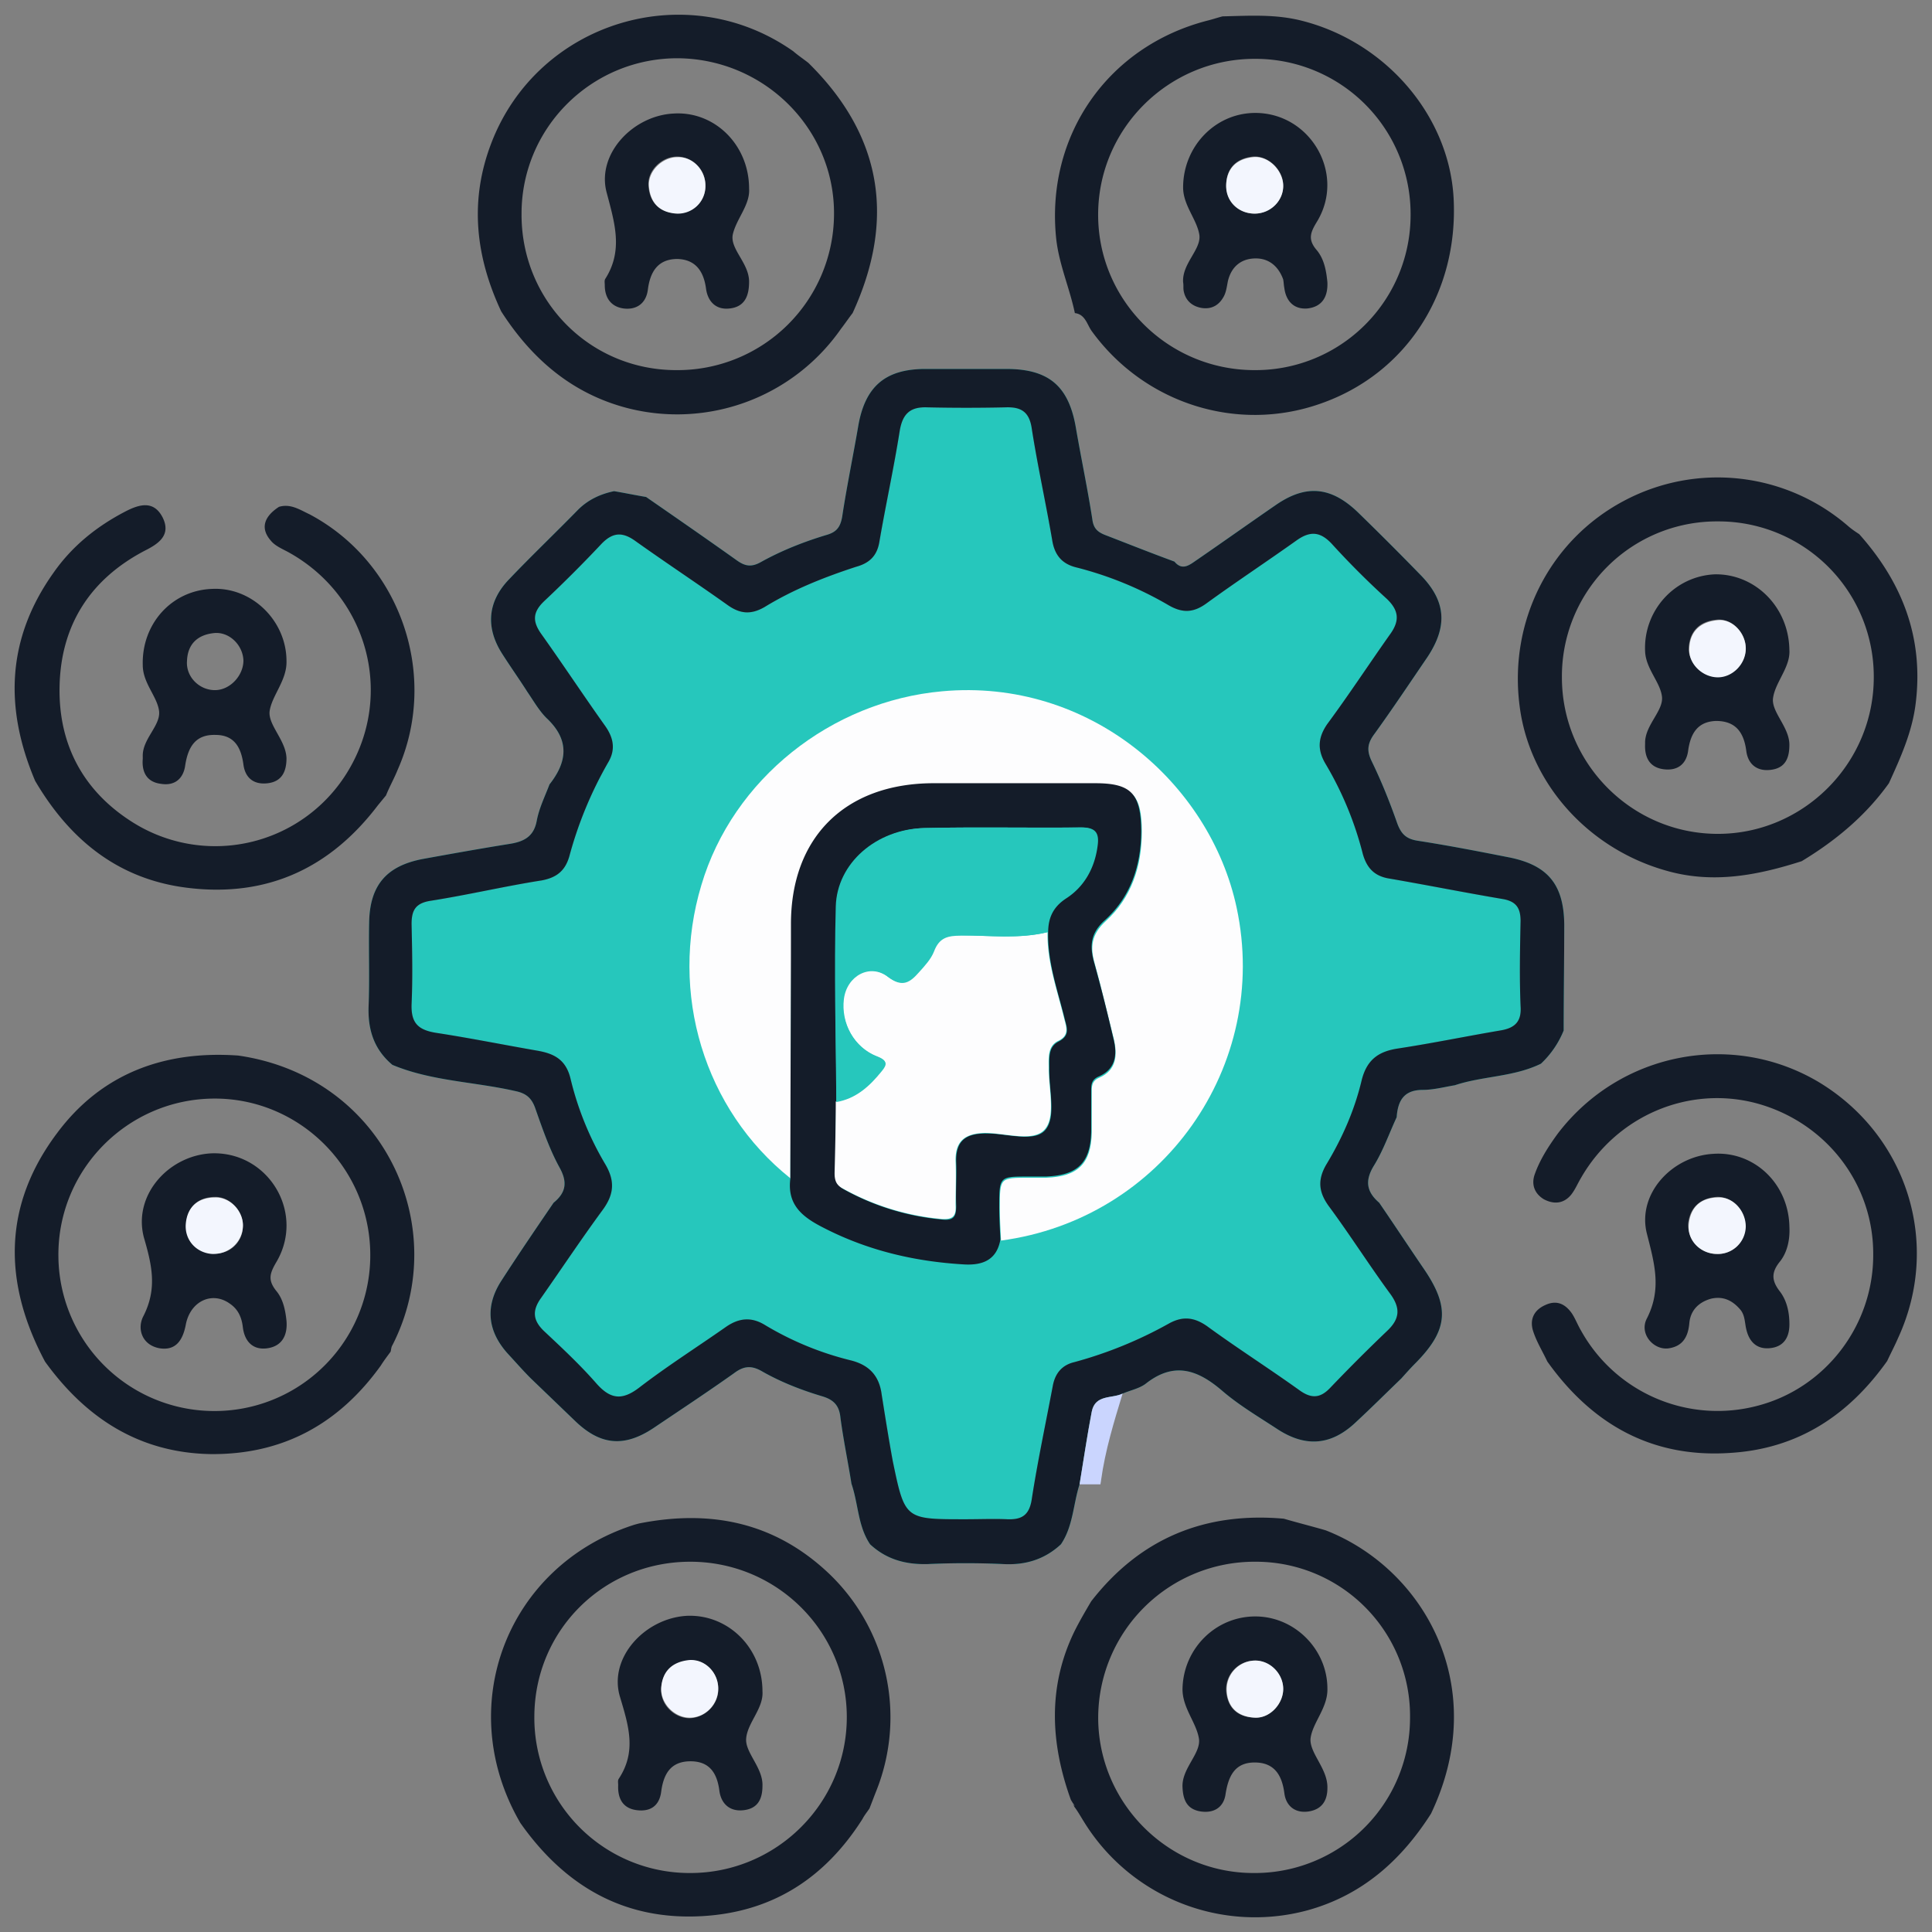 <svg width="66" height="66" fill="none" xmlns="http://www.w3.org/2000/svg"><rect width="100%" height="100%" fill="#808080" stroke="none"/><path d="M40.12 19.184c.278.338.536.099.774-.06.895-.616 1.79-1.252 2.684-1.868 1.033-.716 1.888-.636 2.802.238a108.65 108.65 0 012.147 2.147c.875.894.934 1.749.239 2.802-.597.875-1.193 1.77-1.81 2.624-.238.318-.278.557-.099.934.338.696.617 1.392.875 2.127.14.378.318.537.715.596 1.034.16 2.048.358 3.061.557 1.352.258 1.909.914 1.929 2.286 0 1.212-.02 2.425-.02 3.637a3.2 3.2 0 01-.776 1.133c-.934.457-1.987.418-2.941.736-.358.06-.736.159-1.094.159-.655 0-.854.377-.894.934-.258.556-.457 1.133-.775 1.65-.318.516-.258.894.179 1.272.517.755 1.014 1.51 1.53 2.266.895 1.312.815 2.087-.278 3.2a12.21 12.21 0 00-.497.536c-.517.497-1.014.994-1.55 1.491-.835.795-1.71.875-2.684.239-.636-.418-1.312-.815-1.888-1.312-.835-.716-1.63-.994-2.584-.259-.218.18-.536.239-.815.358-.358.18-.934.02-1.053.616-.16.815-.278 1.65-.418 2.485-.218.676-.218 1.431-.636 2.047-.556.517-1.212.716-1.968.676-.854-.04-1.729-.04-2.583 0-.756.02-1.412-.159-1.968-.676-.418-.616-.398-1.371-.636-2.067-.12-.755-.279-1.51-.378-2.266-.04-.397-.219-.596-.596-.715-.736-.219-1.451-.497-2.107-.875-.358-.199-.616-.159-.934.08-.895.636-1.829 1.252-2.743 1.868-1.014.676-1.829.596-2.704-.258l-1.49-1.432c-.279-.278-.537-.576-.795-.854-.696-.775-.776-1.63-.2-2.505.577-.894 1.174-1.769 1.77-2.643.437-.358.477-.716.199-1.213-.338-.616-.577-1.312-.815-1.987-.12-.358-.299-.537-.696-.617-1.391-.318-2.862-.337-4.194-.894-.616-.517-.835-1.173-.815-1.968.04-.954 0-1.928.02-2.882.02-1.272.576-1.948 1.849-2.186.993-.18 1.987-.358 2.981-.517.477-.08.795-.259.894-.775.08-.438.279-.835.438-1.253.596-.755.695-1.49-.06-2.226-.278-.258-.477-.616-.696-.934-.278-.437-.576-.855-.854-1.292-.577-.894-.517-1.789.238-2.564.756-.795 1.57-1.57 2.346-2.365.338-.338.755-.537 1.232-.636.358.06.735.139 1.093.198 1.034.716 2.067 1.431 3.101 2.167.278.199.497.238.815.06.716-.398 1.47-.696 2.266-.935.338-.1.457-.278.517-.616.159-1.053.377-2.087.556-3.14.239-1.312.915-1.889 2.226-1.909h2.823c1.47 0 2.147.597 2.385 2.048.179 1.033.398 2.067.557 3.1.04.299.178.418.417.517.775.299 1.57.617 2.385.915zM33.002 51.9c.477 0 .935-.02 1.412 0 .516.02.755-.16.834-.696.2-1.292.477-2.584.716-3.856.08-.438.318-.716.735-.815a14.228 14.228 0 003.22-1.312c.458-.258.855-.239 1.312.08 1.034.755 2.127 1.45 3.18 2.206.398.278.696.258 1.034-.1a59.828 59.828 0 011.948-1.947c.418-.398.457-.756.12-1.233-.716-.974-1.372-2.007-2.088-2.981-.377-.497-.437-.934-.1-1.491.538-.895.955-1.849 1.194-2.862.178-.696.576-.974 1.232-1.074 1.173-.178 2.325-.417 3.498-.616.497-.08.736-.298.696-.835-.04-.967-.02-1.915 0-2.882v-.02c0-.437-.14-.675-.616-.755-1.292-.218-2.584-.477-3.856-.696-.517-.08-.776-.357-.915-.834a11.596 11.596 0 00-1.272-3.081c-.298-.497-.258-.915.06-1.372.735-.994 1.411-2.027 2.127-3.04.338-.458.338-.816-.1-1.233a28.218 28.218 0 01-1.888-1.889c-.378-.397-.716-.437-1.173-.119-1.033.736-2.087 1.431-3.1 2.167-.438.318-.816.338-1.293.06a12.164 12.164 0 00-3.16-1.293c-.477-.119-.735-.417-.815-.934-.218-1.272-.497-2.524-.696-3.796-.08-.577-.357-.755-.894-.736-.894.02-1.789.02-2.683 0-.577-.02-.835.219-.934.795-.2 1.272-.478 2.525-.696 3.797-.08.497-.358.735-.795.855-1.093.357-2.147.775-3.12 1.371-.478.278-.856.239-1.293-.08-1.034-.735-2.087-1.43-3.12-2.166-.438-.318-.776-.318-1.173.1a45.008 45.008 0 01-1.948 1.947c-.418.398-.398.716-.08 1.153.736 1.034 1.431 2.087 2.167 3.12.278.398.358.796.1 1.233a13.425 13.425 0 00-1.332 3.22c-.14.477-.418.716-.935.815-1.272.199-2.524.497-3.796.696-.517.08-.656.318-.656.795.02.914.04 1.828 0 2.743-.02.636.219.874.835.974 1.172.179 2.345.417 3.498.616.537.1.934.298 1.093.934a10.518 10.518 0 001.193 2.942c.338.576.298 1.033-.1 1.57-.715.974-1.39 1.988-2.086 2.982-.319.437-.299.775.099 1.152.616.577 1.232 1.153 1.789 1.79.477.536.874.576 1.45.138.955-.735 1.988-1.39 2.982-2.087.438-.298.855-.337 1.312-.06a10.57 10.57 0 002.942 1.213c.636.16.974.537 1.053 1.173.12.755.239 1.51.378 2.266.413 1.988.417 1.988 2.444 1.988h.06z" fill="#26C7BC"/><path d="M33.003 51.9c.477 0 .935-.02 1.412 0 .516.02.755-.158.834-.695.2-1.292.477-2.584.716-3.856.08-.438.318-.716.735-.815a14.228 14.228 0 003.22-1.312c.458-.258.855-.239 1.312.08 1.034.755 2.127 1.45 3.18 2.206.398.278.696.258 1.034-.1a59.828 59.828 0 011.948-1.947c.418-.398.457-.756.12-1.233-.716-.974-1.372-2.007-2.088-2.981-.377-.497-.437-.934-.1-1.491.538-.895.955-1.849 1.194-2.862.178-.696.576-.974 1.232-1.074 1.173-.178 2.325-.417 3.498-.616.497-.08.736-.298.696-.835-.04-.967-.02-1.915 0-2.882v-.02c0-.437-.14-.675-.616-.755-1.292-.218-2.584-.477-3.856-.696-.517-.08-.776-.357-.915-.834a11.596 11.596 0 00-1.272-3.081c-.298-.497-.258-.915.06-1.372.735-.994 1.411-2.027 2.127-3.04.338-.458.338-.816-.1-1.233a28.218 28.218 0 01-1.888-1.889c-.378-.397-.716-.437-1.173-.119-1.033.736-2.087 1.431-3.1 2.167-.438.318-.816.338-1.293.06a12.164 12.164 0 00-3.16-1.293c-.477-.119-.735-.417-.815-.934-.218-1.272-.497-2.524-.696-3.796-.08-.577-.357-.755-.894-.736-.894.02-1.789.02-2.683 0-.577-.02-.835.219-.934.795-.2 1.272-.478 2.525-.696 3.797-.08.497-.358.735-.795.855-1.093.357-2.147.775-3.12 1.371-.478.278-.856.239-1.293-.08-1.034-.735-2.087-1.43-3.12-2.166-.438-.318-.776-.318-1.173.1a45.008 45.008 0 01-1.948 1.947c-.418.398-.398.716-.08 1.153.736 1.034 1.431 2.087 2.167 3.12.278.398.358.796.1 1.233a13.425 13.425 0 00-1.332 3.22c-.14.477-.418.716-.935.815-1.272.199-2.524.497-3.796.696-.517.08-.656.318-.656.795.02.914.04 1.828 0 2.743-.02.636.219.874.835.974 1.172.179 2.345.417 3.498.616.537.1.934.298 1.093.934a10.518 10.518 0 001.193 2.942c.338.576.298 1.033-.1 1.57-.715.974-1.39 1.988-2.086 2.982-.319.437-.299.775.099 1.152.616.577 1.232 1.153 1.789 1.79.477.536.874.576 1.45.138.955-.735 1.988-1.39 2.982-2.087.438-.298.855-.337 1.312-.06a10.57 10.57 0 002.942 1.213c.636.16.974.537 1.053 1.173.12.755.239 1.51.378 2.266.413 1.988.417 1.988 2.444 1.988h.06z" fill="#26C7BC"/><path d="M40.12 19.184c.278.338.536.099.774-.06.895-.616 1.79-1.252 2.684-1.868 1.033-.716 1.888-.636 2.802.238a108.65 108.65 0 012.147 2.147c.875.894.934 1.749.239 2.802-.597.875-1.193 1.77-1.81 2.624-.238.318-.278.557-.099.934.338.696.617 1.392.875 2.127.14.378.318.537.715.596 1.034.16 2.048.358 3.061.557 1.352.258 1.909.914 1.929 2.286 0 1.212-.02 2.425-.02 3.637a3.2 3.2 0 01-.776 1.133c-.934.457-1.987.418-2.941.736-.358.06-.736.159-1.094.159-.655 0-.854.377-.894.934-.258.556-.457 1.133-.775 1.65-.318.516-.258.894.179 1.272.517.755 1.014 1.51 1.53 2.266.895 1.312.815 2.087-.278 3.2-.179.179-.338.358-.497.536-.517.497-1.014.994-1.55 1.491-.835.795-1.71.875-2.684.239-.636-.418-1.312-.815-1.888-1.312-.835-.716-1.63-.994-2.584-.259-.218.18-.536.239-.815.358-.358.18-.934.02-1.053.616-.16.815-.278 1.65-.418 2.485-.218.676-.218 1.431-.636 2.047-.556.517-1.212.716-1.968.676-.854-.04-1.729-.04-2.583 0-.756.02-1.412-.159-1.968-.676-.418-.616-.398-1.371-.636-2.067-.12-.755-.279-1.51-.378-2.266-.04-.397-.219-.596-.596-.715-.736-.219-1.451-.497-2.107-.875-.358-.199-.616-.159-.934.08-.895.636-1.829 1.252-2.743 1.868-1.014.676-1.829.596-2.704-.258l-1.49-1.432c-.279-.278-.537-.576-.795-.854-.696-.775-.776-1.63-.2-2.505.577-.894 1.174-1.769 1.77-2.643.437-.358.477-.716.199-1.213-.338-.616-.577-1.312-.815-1.987-.12-.358-.299-.537-.696-.617-1.391-.318-2.862-.337-4.194-.894-.616-.517-.835-1.173-.815-1.968.04-.954 0-1.928.02-2.882.02-1.272.576-1.948 1.849-2.186.993-.18 1.987-.358 2.981-.517.477-.08.795-.259.894-.775.08-.438.279-.835.438-1.253.596-.755.695-1.49-.06-2.226-.278-.258-.477-.616-.696-.934-.278-.437-.576-.855-.854-1.292-.577-.894-.517-1.789.238-2.564.756-.795 1.57-1.57 2.346-2.365.338-.338.755-.537 1.232-.636.358.06.735.139 1.093.198 1.034.716 2.067 1.431 3.101 2.167.278.199.497.238.815.06.716-.398 1.47-.696 2.266-.935.338-.1.457-.278.517-.616.159-1.053.377-2.087.556-3.14.239-1.312.915-1.889 2.226-1.909h2.823c1.47 0 2.147.597 2.385 2.048.179 1.033.398 2.067.557 3.1.04.299.178.418.417.517.775.299 1.57.617 2.385.915zM33.002 51.9c.477 0 .935-.02 1.412 0 .516.02.755-.16.834-.696.2-1.292.477-2.584.716-3.856.08-.437.318-.716.735-.815a14.228 14.228 0 003.22-1.312c.458-.258.855-.239 1.312.08 1.034.755 2.127 1.45 3.18 2.206.398.278.696.258 1.034-.1a59.828 59.828 0 011.948-1.947c.418-.398.457-.756.12-1.233-.716-.974-1.372-2.007-2.088-2.981-.377-.497-.437-.934-.1-1.491.538-.895.955-1.849 1.194-2.862.178-.696.576-.974 1.232-1.074 1.173-.178 2.325-.417 3.498-.616.497-.08.736-.298.696-.835-.04-.974-.02-1.928 0-2.902 0-.437-.14-.675-.616-.755-1.292-.218-2.584-.477-3.856-.696-.517-.08-.776-.357-.915-.834a11.596 11.596 0 00-1.272-3.081c-.298-.497-.258-.915.06-1.372.735-.994 1.411-2.027 2.127-3.04.338-.458.338-.816-.1-1.233a28.218 28.218 0 01-1.888-1.889c-.378-.397-.716-.437-1.173-.119-1.033.736-2.087 1.431-3.1 2.167-.438.318-.816.338-1.293.06a12.164 12.164 0 00-3.16-1.293c-.477-.119-.735-.417-.815-.934-.218-1.272-.497-2.524-.696-3.796-.08-.577-.357-.755-.894-.736-.894.02-1.789.02-2.683 0-.577-.02-.835.219-.934.795-.2 1.272-.478 2.525-.696 3.797-.08.497-.358.735-.795.855-1.093.357-2.147.775-3.12 1.371-.478.278-.856.239-1.293-.08-1.034-.735-2.087-1.43-3.12-2.166-.438-.318-.776-.318-1.173.1a45.008 45.008 0 01-1.948 1.947c-.418.398-.398.716-.08 1.153.736 1.034 1.431 2.087 2.167 3.12.278.398.358.796.1 1.233a13.425 13.425 0 00-1.332 3.22c-.14.477-.418.716-.935.815-1.272.199-2.524.497-3.796.696-.517.08-.656.318-.656.795.02.914.04 1.828 0 2.743-.02.636.219.874.835.974 1.172.179 2.345.417 3.498.616.537.1.934.298 1.093.934a10.518 10.518 0 001.193 2.942c.338.576.298 1.033-.1 1.57-.715.974-1.39 1.988-2.086 2.982-.319.437-.299.775.099 1.152.616.577 1.232 1.153 1.789 1.79.477.536.874.576 1.45.138.955-.735 1.988-1.39 2.982-2.087.438-.298.855-.337 1.312-.06a10.57 10.57 0 002.942 1.213c.636.16.974.537 1.053 1.173.12.755.239 1.51.378 2.266.417 2.008.417 1.988 2.504 1.988zm28.545-22.48c-1.491.477-3.002.775-4.572.338-2.703-.736-4.75-3.002-5.068-5.685-.358-2.882 1.053-5.625 3.558-6.957a6.808 6.808 0 017.692.875c.119.1.238.179.358.258 1.47 1.65 2.206 3.538 1.927 5.784-.119.974-.516 1.849-.914 2.723-.795 1.113-1.828 1.968-2.981 2.664zm-8.19-6.281c0 2.942 2.386 5.347 5.328 5.347 2.921 0 5.326-2.405 5.326-5.347a5.302 5.302 0 00-5.326-5.327 5.29 5.29 0 00-5.328 5.327z" fill="#141C29"/><path d="M8.137 36.059c4.97.715 7.335 5.863 5.267 9.898-.04.06-.04.14-.06.219-.118.159-.238.318-.337.477-1.431 1.988-3.34 3.041-5.804 3.021-2.445-.04-4.274-1.232-5.665-3.16-1.431-2.684-1.451-5.327.417-7.812 1.511-2.027 3.658-2.822 6.182-2.643zm4.512 6.778c-.02-2.942-2.425-5.327-5.347-5.308-2.942.02-5.327 2.425-5.307 5.367a5.327 5.327 0 005.347 5.307 5.319 5.319 0 005.307-5.366zm23.932 18.644c-.695-1.928-.795-3.856.12-5.744.178-.358.377-.696.576-1.034 1.67-2.147 3.876-3.06 6.58-2.822.476.139.953.258 1.43.397 3.36 1.312 5.665 5.347 3.598 9.68-1.014 1.59-2.346 2.783-4.214 3.3a6.865 6.865 0 01-7.652-3.041c-.1-.16-.2-.338-.319-.497-.04-.1-.079-.16-.119-.239zm6.301-8.13a5.34 5.34 0 00-5.366 5.288c-.02 2.922 2.365 5.346 5.306 5.346a5.302 5.302 0 005.347-5.306 5.268 5.268 0 00-5.287-5.328zm9.978-6.837c-.158-.338-.357-.656-.477-1.014-.139-.398 0-.735.398-.914.378-.18.676-.06.914.278.12.179.2.398.318.596a5.336 5.336 0 006.023 2.564c2.306-.596 3.956-2.723 3.956-5.148.02-2.444-1.63-4.551-3.996-5.188-2.325-.616-4.77.438-5.983 2.545-.119.199-.198.397-.337.576-.259.318-.597.338-.935.16-.298-.18-.437-.478-.318-.836.18-.516.477-.974.795-1.41 2.127-2.784 5.963-3.519 8.925-1.75 3.021 1.829 4.174 5.526 2.703 8.726-.12.278-.258.537-.377.795-1.312 1.848-3.042 3.001-5.367 3.14-2.664.18-4.71-.974-6.241-3.12zM9.529 17.315c.397-.12.715.1 1.053.258 3.101 1.65 4.433 5.506 3.002 8.726-.12.299-.279.577-.398.875-.1.12-.179.219-.278.338-1.63 2.146-3.777 3.14-6.46 2.822-2.385-.278-4.055-1.63-5.247-3.657-1.054-2.485-.974-4.85.616-7.096.636-.914 1.47-1.59 2.464-2.107.497-.258.974-.378 1.273.199.298.596-.12.894-.597 1.133-1.868.974-2.882 2.544-2.922 4.651-.04 2.008.835 3.598 2.525 4.651a5.29 5.29 0 007.354-1.809c1.53-2.584.656-5.883-1.988-7.394-.238-.139-.516-.238-.675-.437-.398-.457-.18-.855.278-1.153z" fill="#141C29"/><path d="M9.787 22.582c.02.656-.497 1.173-.576 1.71-.06.477.556.993.576 1.61 0 .457-.16.795-.636.854-.477.06-.775-.179-.835-.636-.08-.596-.318-1.014-.954-1.014-.676-.02-.934.398-1.034 1.034-.06.457-.357.716-.834.636-.477-.06-.656-.397-.617-.855v-.08c-.02-.595.617-1.053.557-1.55-.06-.496-.557-.954-.557-1.57-.04-1.411.994-2.564 2.386-2.604 1.351-.06 2.524 1.094 2.524 2.465zm-2.445.994c.517 0 .974-.497.974-1.014-.02-.536-.497-.994-1.014-.934-.556.06-.894.378-.914.954-.04.537.417.994.954.994zm53.787 18.346c.02.397-.06.855-.338 1.192-.299.378-.259.656.02 1.014.238.318.318.716.318 1.113 0 .477-.22.775-.676.815-.438.04-.696-.218-.795-.636-.06-.239-.04-.497-.219-.696-.258-.298-.577-.457-.994-.357-.417.119-.696.397-.735.834-.04.458-.219.776-.676.855-.517.1-1.054-.477-.775-1.014.517-1.013.258-1.888 0-2.902-.338-1.351.854-2.643 2.266-2.723 1.391-.1 2.584 1.014 2.604 2.505zm-2.505.914a.94.94 0 00.994-.954c0-.537-.437-1.014-.974-.994-.557.04-.914.358-.974.915a.998.998 0 00.954 1.033zM27.616 2.149c2.524 2.485 2.981 5.347 1.51 8.547-.139.179-.258.358-.397.537a6.823 6.823 0 01-7.315 2.703c-1.888-.497-3.26-1.69-4.293-3.3-.874-1.868-1.093-3.776-.338-5.744C18.373.738 23.462-.813 27.1 1.752c.16.139.338.258.517.397zm-4.512 10.495a5.345 5.345 0 005.387-5.287c.04-2.922-2.346-5.327-5.308-5.367-2.961-.02-5.366 2.365-5.366 5.307-.02 2.962 2.325 5.347 5.287 5.347zM21.852 52.04c2.425-.477 4.611-.04 6.46 1.709a6.785 6.785 0 011.63 7.414c-.08.199-.16.417-.239.616-.08.12-.178.239-.238.358-1.272 2.007-3.061 3.18-5.466 3.32-2.683.158-4.71-1.034-6.222-3.181-2.305-3.956-.477-8.766 3.857-10.177.06-.02.139-.04.218-.06zm1.73 1.311c-2.962 0-5.328 2.346-5.328 5.307a5.302 5.302 0 005.327 5.327c2.942 0 5.347-2.385 5.347-5.327 0-2.921-2.385-5.307-5.347-5.307zM41.768.559c.894-.02 1.769-.08 2.663.139 2.902.715 5.089 3.26 5.228 6.102.159 3.22-1.63 5.983-4.572 6.997-2.842.993-6.002-.02-7.791-2.485-.16-.219-.219-.576-.577-.616-.179-.855-.536-1.65-.636-2.525-.377-3.518 1.75-6.599 5.188-7.473.16-.04.338-.1.497-.14zm1.093 12.085a5.298 5.298 0 005.327-5.307 5.302 5.302 0 00-5.327-5.327c-2.941 0-5.347 2.385-5.347 5.327 0 2.921 2.386 5.307 5.347 5.307z" fill="#141C29"/><path d="M38.35 47.606c-.298.974-.596 1.948-.736 2.962 0 .04-.02.1-.02.14h-.715c.139-.836.258-1.65.417-2.485.12-.597.696-.438 1.054-.617z" fill="#CAD5FE"/><path d="M36.581 61.48c.04.08.08.16.14.22-.06-.08-.1-.14-.14-.22z" fill="#FDFDFE"/><path d="M58.624 42.837c-.556-.02-.994-.478-.934-1.014.06-.577.398-.895.974-.915.537-.04.974.458.974.994a.953.953 0 01-1.014.934z" fill="#F3F6FE"/><path d="M27.001 40.252c-2.942-2.345-4.154-6.32-3.041-10.017 1.073-3.618 4.432-6.281 8.229-6.62 5.009-.456 9.143 3.121 10.057 7.395 1.153 5.406-2.544 10.634-8.05 11.37-.02-.379-.04-.736-.04-1.114 0-1.033 0-1.033.994-1.033h.597c1.073-.04 1.53-.477 1.55-1.55V37.35c0-.218-.02-.417.259-.536.596-.259.616-.776.496-1.312-.218-.855-.417-1.73-.655-2.584-.16-.557-.12-.994.377-1.451.875-.795 1.233-1.868 1.233-3.061 0-1.252-.338-1.61-1.57-1.61H31.87c-2.982 0-4.81 1.829-4.83 4.81-.02 2.862-.02 5.764-.04 8.646z" fill="#FDFDFE"/><path d="M27 40.252c0-2.902.02-5.784.02-8.686 0-2.962 1.849-4.79 4.83-4.81h5.566c1.232 0 1.55.358 1.57 1.61 0 1.192-.358 2.266-1.232 3.06-.497.438-.537.875-.378 1.452.239.855.457 1.73.656 2.584.14.536.1 1.053-.497 1.312-.278.119-.258.318-.258.536v1.332c-.02 1.073-.457 1.51-1.55 1.55h-.597c-.994 0-.994 0-.994 1.034 0 .378.02.736.04 1.113-.12.696-.596.895-1.252.855-1.69-.1-3.3-.477-4.83-1.272-.696-.358-1.213-.775-1.093-1.67zm1.57-2.604c-.02.815-.02 1.63-.039 2.445 0 .239.06.398.298.537a8.469 8.469 0 003.38 1.033c.397.04.456-.139.456-.477-.02-.497.02-.993 0-1.49-.02-.696.299-.974.994-.974.716-.02 1.69.337 2.067-.14.358-.457.1-1.371.12-2.087 0-.357-.04-.735.318-.914.377-.199.298-.437.218-.735-.238-.974-.596-1.948-.576-2.982 0-.497.159-.874.616-1.173.616-.397.974-1.033 1.073-1.788.06-.418-.04-.636-.536-.636-1.79.02-3.558-.02-5.347.02-1.63.04-2.982 1.192-3.021 2.683-.1 2.226-.02 4.452-.02 6.678zm32.558-15.444c.04.577-.477 1.094-.556 1.63-.08.477.556.994.556 1.61 0 .457-.139.795-.636.855-.477.06-.775-.199-.835-.636-.08-.636-.357-1.034-1.033-1.034-.636.02-.875.438-.954 1.014-.06.457-.358.696-.835.636-.477-.06-.656-.398-.636-.855v-.08c.02-.596.636-1.073.576-1.55-.06-.496-.556-.954-.576-1.55-.06-1.371.994-2.564 2.385-2.624 1.371-.02 2.524 1.113 2.544 2.584zm-1.49-.08c-.02-.536-.478-1.013-1.014-.953-.557.06-.895.377-.935.954-.02.517.458.994.974.994.537 0 .974-.457.974-.994zM7.342 39.398c1.888.02 3.081 2.086 2.087 3.736-.219.378-.278.597 0 .954.239.279.318.656.358 1.034.04.477-.14.855-.636.934-.497.08-.795-.218-.855-.715-.04-.338-.159-.617-.457-.815-.596-.418-1.332-.08-1.49.715-.1.537-.339.915-.915.815-.596-.12-.755-.676-.537-1.093.477-.934.298-1.73.02-2.683-.397-1.491.914-2.883 2.425-2.883zm.954 2.524c.04-.517-.417-1.034-.934-1.034-.557 0-.934.298-.994.875-.06.556.338 1.014.895 1.053a.925.925 0 001.033-.894zm37.05 15.762c.02.656-.516 1.173-.576 1.71-.04.497.596 1.033.576 1.69 0 .417-.178.715-.616.794-.457.08-.795-.159-.854-.616-.08-.616-.338-1.053-1.014-1.053-.676 0-.895.457-.994 1.073-.06.457-.398.676-.875.596-.437-.08-.576-.377-.596-.815-.04-.656.656-1.172.557-1.69-.1-.556-.577-1.052-.557-1.708.04-1.352 1.133-2.445 2.485-2.445 1.351 0 2.464 1.133 2.464 2.464zm-1.51-.02c-.02-.516-.517-.973-1.034-.934a.983.983 0 00-.914 1.054c.06.596.417.874.974.894.536.02.994-.497.974-1.013zM25.59 6.442c.04.557-.438 1.034-.557 1.57-.1.497.557.974.557 1.61 0 .477-.14.855-.656.915-.477.06-.756-.239-.815-.676-.08-.597-.358-.994-.974-1.014-.656 0-.934.417-1.014 1.054-.06.457-.378.695-.835.636-.417-.06-.636-.358-.636-.795 0-.08-.02-.16.02-.22.616-.973.318-1.907.04-2.96-.338-1.313.914-2.624 2.306-2.684 1.39-.08 2.564 1.073 2.564 2.564zm-1.491-.1a.98.98 0 00-.974-.993c-.517 0-1.014.477-.974.994.04.556.358.914.934.934.577.04 1.014-.378 1.014-.934zm1.948 51.441c.04.577-.517 1.074-.557 1.61-.04.477.577.994.557 1.61 0 .458-.16.776-.636.835-.477.06-.775-.218-.835-.656-.08-.636-.358-1.033-1.034-1.013-.636.02-.874.437-.954 1.033-.06.477-.357.696-.834.636-.477-.06-.656-.397-.636-.854 0-.08-.02-.16.02-.219.616-.934.337-1.809.04-2.803-.398-1.331.854-2.683 2.285-2.763 1.391-.06 2.584 1.074 2.584 2.584zm-1.51-.099c0-.537-.458-1.014-.994-.954-.557.06-.915.358-.955.954-.04.537.438 1.014.974 1.014.537-.02.994-.477.974-1.014zM42.882 3.858c1.888 0 3.1 2.087 2.106 3.717-.218.358-.318.597-.02.954.259.299.338.696.378 1.114.02.496-.179.834-.676.894-.457.04-.735-.239-.795-.696-.02-.1-.02-.198-.04-.298-.159-.437-.477-.715-.934-.715-.497 0-.835.278-.954.775-.04.199-.06.397-.159.556-.159.279-.417.418-.755.358-.318-.06-.537-.258-.596-.576-.02-.1 0-.2-.02-.299-.04-.636.616-1.113.556-1.61-.08-.536-.556-1.013-.556-1.63 0-1.39 1.093-2.544 2.465-2.544zm-.02 3.439c.536 0 .993-.457.974-.994-.02-.517-.517-.994-1.034-.954-.557.06-.895.378-.914.954 0 .577.417.994.974.994z" fill="#141C29"/><path d="M35.786 31.845c-.02 1.033.337 1.987.576 2.981.08.298.159.557-.219.736-.357.178-.318.576-.318.914 0 .715.239 1.65-.119 2.087-.378.477-1.352.14-2.067.14-.676.019-1.014.277-.994.973.02.497 0 .994 0 1.49.02.339-.06.498-.457.478a8.47 8.47 0 01-3.38-1.034c-.238-.119-.297-.278-.297-.536.02-.815.04-1.63.04-2.445.675-.1 1.152-.537 1.55-1.054.199-.258.199-.357-.16-.497-.794-.318-1.232-1.172-1.132-1.967.1-.795.894-1.233 1.51-.756.497.378.756.18 1.054-.159.199-.218.417-.457.517-.715.159-.477.477-.517.914-.537.994.02 1.988.14 2.982-.1z" fill="#FDFDFE"/><path d="M35.785 31.844c-.974.239-1.967.1-2.961.12-.438 0-.736.06-.915.536-.099.259-.318.497-.516.716-.299.338-.557.537-1.054.159-.616-.477-1.411-.04-1.51.755-.1.815.337 1.65 1.133 1.968.357.14.357.258.159.497-.418.517-.875.934-1.55 1.053-.02-2.226-.08-4.452-.02-6.678.039-1.49 1.39-2.644 3.02-2.683 1.79-.04 3.558 0 5.347-.02.497 0 .597.218.537.636-.1.755-.437 1.391-1.073 1.789-.438.278-.617.655-.597 1.152z" fill="#26C7BC"/><path d="M59.638 22.125c.02.537-.437 1.014-.954 1.014-.517 0-1.014-.457-.974-.994.02-.576.378-.894.934-.954.497-.08.974.398.994.934zM8.297 41.922c-.04.537-.497.935-1.054.915-.556-.04-.954-.497-.894-1.054.06-.576.437-.874.994-.874.536-.02.993.497.954 1.014zm35.539 15.742c.02.517-.437 1.034-.954 1.014-.557-.02-.934-.318-.974-.895a.983.983 0 01.914-1.053c.517-.04.994.398 1.014.934zM24.098 6.343a.94.94 0 01-.994.954c-.576-.04-.894-.378-.934-.934-.04-.517.457-.994.974-.994.517-.02.954.437.954.974zm.437 51.341c0 .537-.437.994-.974.994-.516 0-.993-.477-.974-1.014.04-.576.378-.894.955-.954.536-.04.993.418.993.974zM42.862 7.297c-.556 0-.994-.417-.974-.974.02-.576.358-.894.915-.954.517-.06 1.013.437 1.033.954.02.517-.417.974-.974.974z" fill="#F3F6FE"/></svg>
